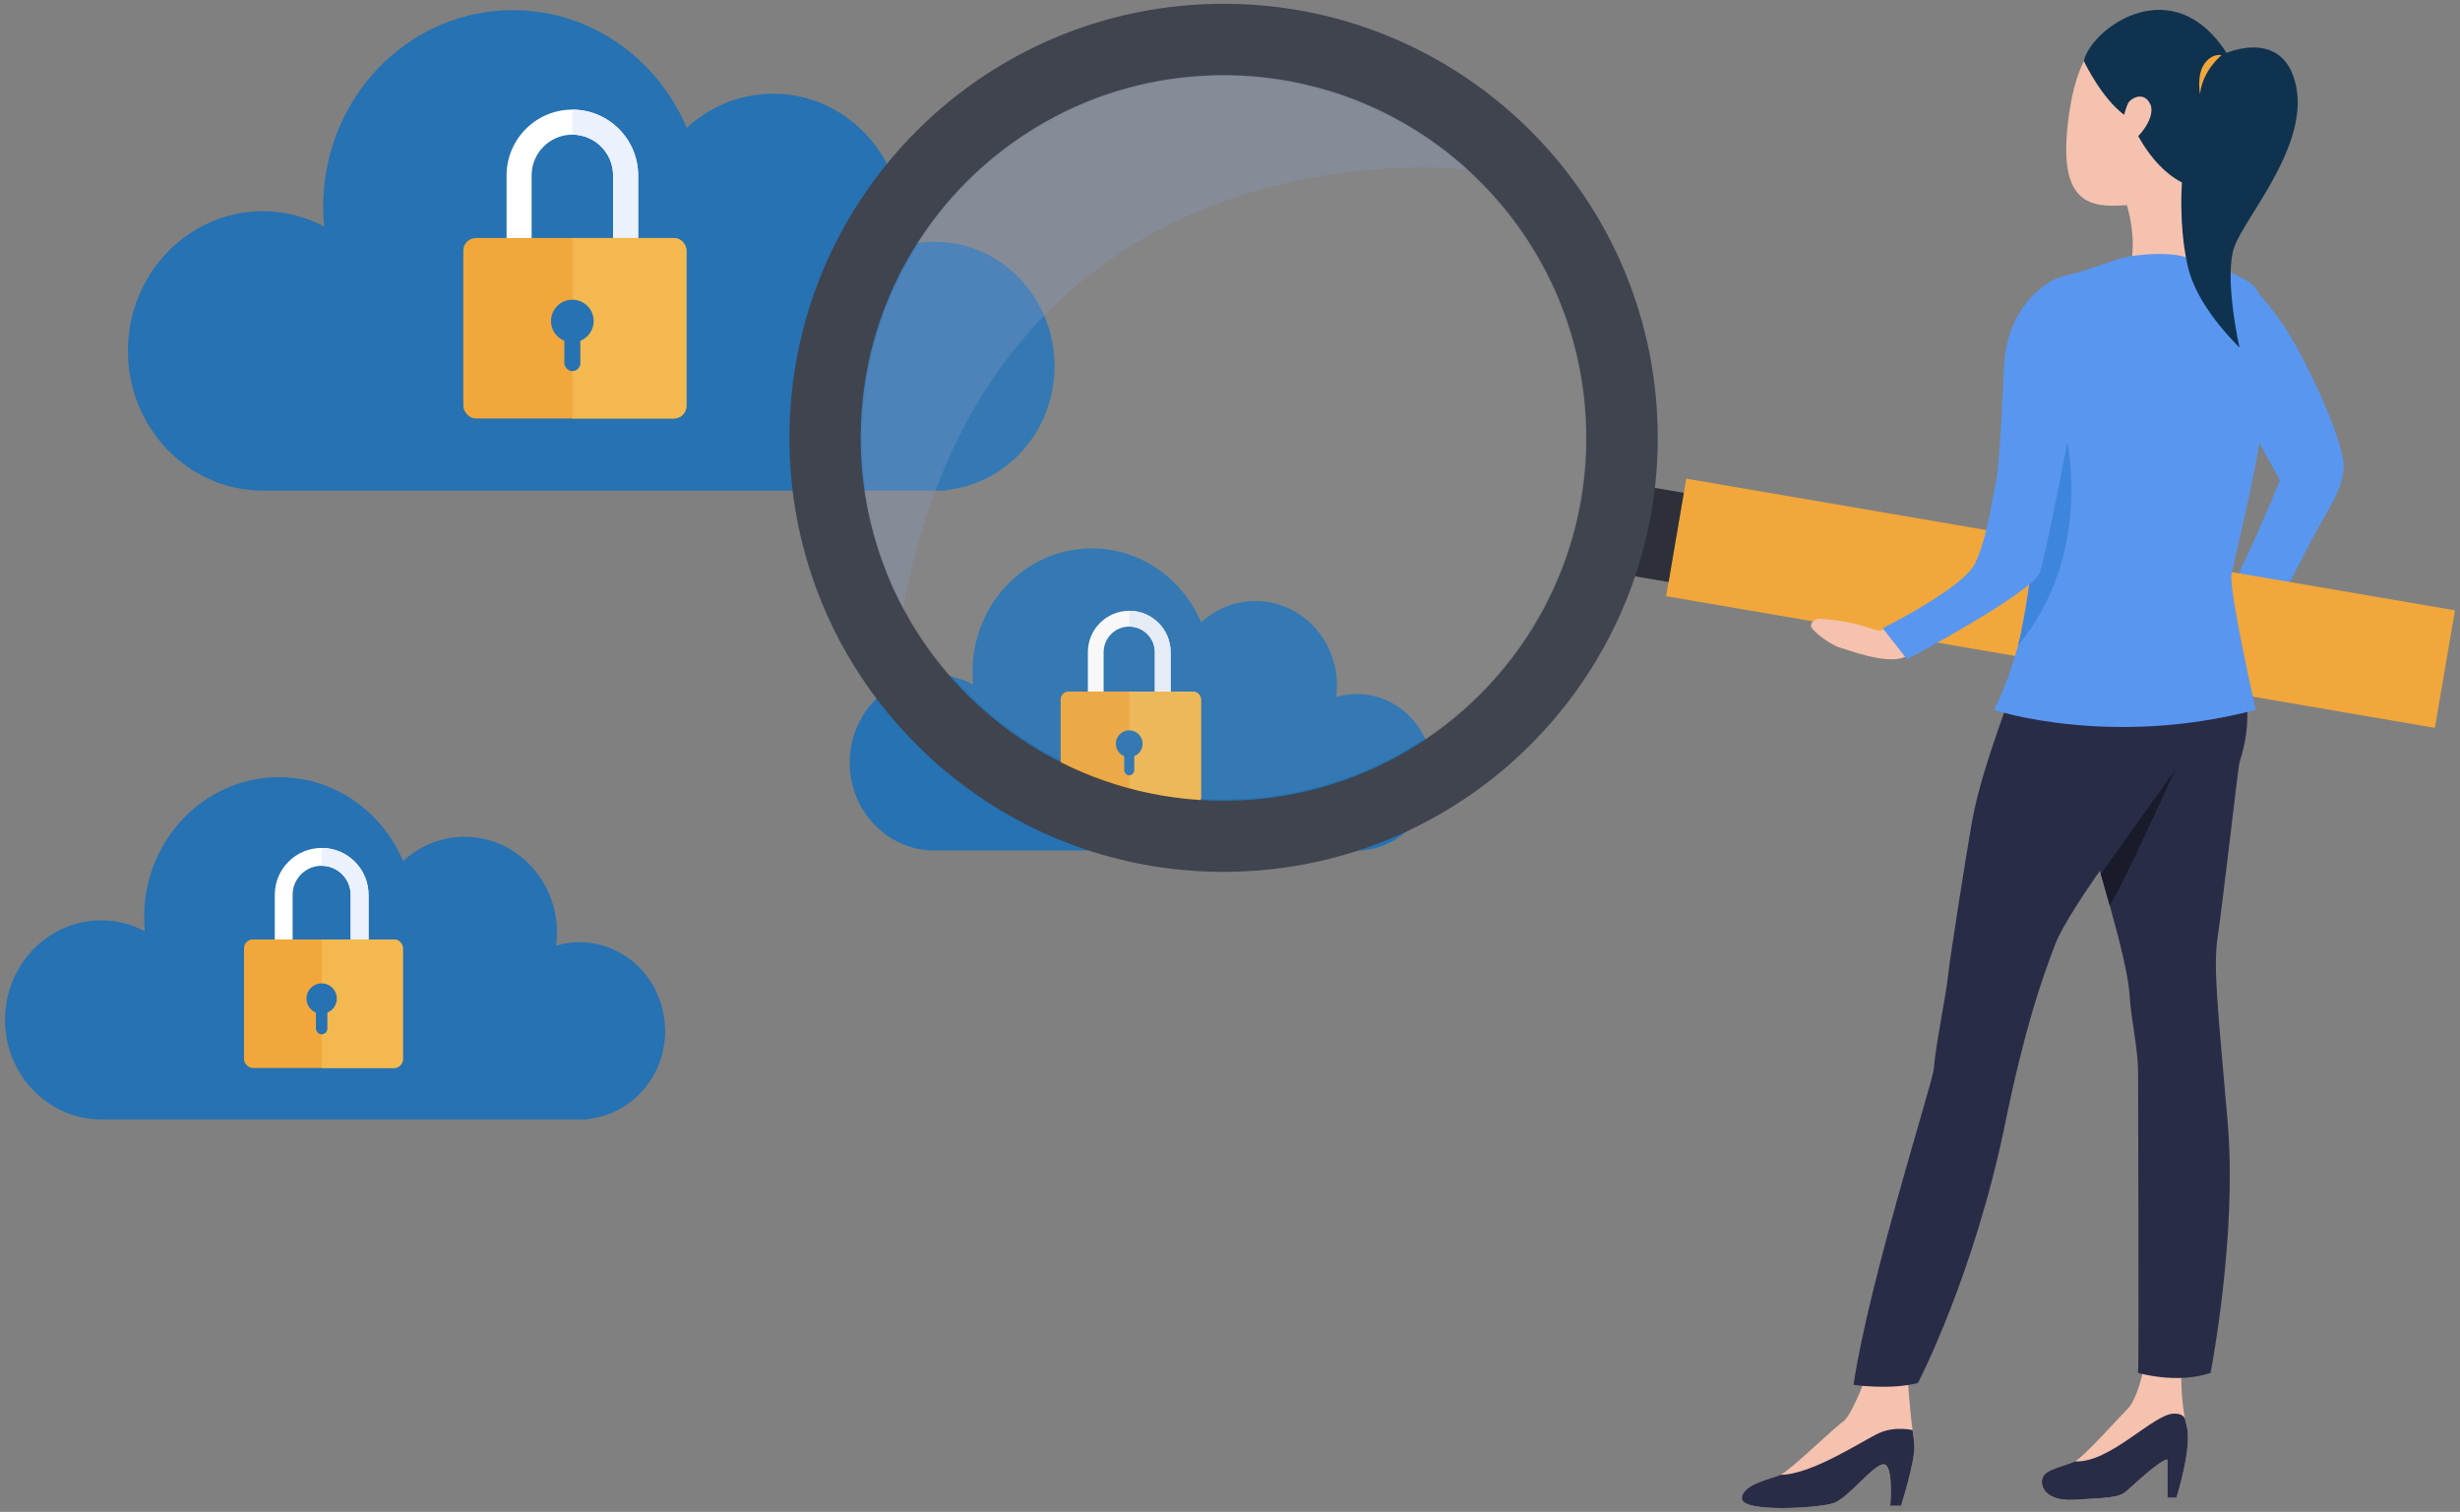 <?xml version="1.0" encoding="UTF-8"?><svg width="488" height="300" xmlns="http://www.w3.org/2000/svg" viewBox="0 0 488 300"><rect x="0" y="0" width="488" height="300" fill="#808080" stroke="none"/><defs><style>.cls-1{fill:#191b2b;}.cls-1,.cls-2,.cls-3,.cls-4,.cls-5,.cls-6,.cls-7,.cls-8,.cls-9,.cls-10,.cls-11,.cls-12,.cls-13,.cls-14,.cls-15{stroke-width:0px;}.cls-2{fill:#f4c2ae;}.cls-3{fill:#2672b2;}.cls-4{fill:#869ac2;opacity:.3;}.cls-5{fill:#2d3038;}.cls-6{fill:#0f324f;}.cls-7{fill:#3e86dd;}.cls-8{fill:#f1a73b;}.cls-9{fill:#f3b850;}.cls-10{fill:#ebf2fd;}.cls-11{fill:#3f444f;}.cls-12{fill:#b8b8b8;opacity:.1;}.cls-13{fill:#5996ef;}.cls-14{fill:#fff;}.cls-15{fill:#292c47;}</style></defs><path class="cls-3" d="M209.19,72.67c0,12.81-9.43,23.34-21.49,24.56v.12H52.15c-14.78,0-26.77-12.41-26.77-27.72s11.99-27.72,26.77-27.72c.16,0,.32,0,.47,0h0c4.21.08,8.16,1.18,11.69,3.04-.13-1.31-.19-2.63-.19-3.97,0-1.09.04-2.18.13-3.25,1.59-20,17.77-35.72,37.5-35.72.8,0,1.58.03,2.36.08h0c14.4.92,26.61,10.24,32.12,23.28,3.77-3.47,8.52-5.84,13.78-6.54,1.09-.15,2.2-.23,3.33-.23,2.41,0,4.74.34,6.95.98h0c10.85,3.14,18.81,13.45,18.81,25.69,0,1.24-.11,2.45-.27,3.65,2.08-.61,4.26-.96,6.52-.96,13.17,0,23.84,11.05,23.84,24.69Z"/><path class="cls-14" d="M126.59,60.41h-4.97v-25.61c0-4.46-3.63-8.08-8.08-8.08s-8.08,3.63-8.08,8.08v25.61h-4.97v-25.61c0-7.2,5.86-13.05,13.05-13.05s13.05,5.86,13.05,13.05v25.61Z"/><path class="cls-10" d="M121.62,34.8v25.61h4.97v-25.61c0-7.2-5.86-13.05-13.05-13.05v4.97c4.46,0,8.08,3.63,8.08,8.08Z"/><rect class="cls-8" x="91.91" y="47.23" width="44.26" height="35.81" rx="2.49" ry="2.49"/><path class="cls-9" d="M133.68,47.23h-20.14v35.81h20.14c1.37,0,2.49-1.11,2.49-2.49v-30.83c0-1.37-1.11-2.49-2.49-2.49Z"/><circle class="cls-3" cx="113.54" cy="63.7" r="4.23"/><rect class="cls-3" x="111.95" y="64.09" width="3.18" height="9.55" rx="1.59" ry="1.59"/><path class="cls-3" d="M284.17,153.23c0,8.06-5.93,14.68-13.52,15.45v.08h-85.25c-9.3,0-16.84-7.8-16.84-17.43s7.54-17.43,16.84-17.43c.1,0,.2,0,.3,0h0c2.65.05,5.13.74,7.35,1.91-.08-.82-.12-1.65-.12-2.5,0-.69.03-1.37.08-2.04,1-12.58,11.18-22.46,23.58-22.46.5,0,1,.02,1.49.05h0c9.06.58,16.73,6.44,20.2,14.64,2.37-2.19,5.36-3.67,8.66-4.11.69-.09,1.38-.14,2.09-.14,1.52,0,2.98.21,4.37.62h0c6.82,1.97,11.83,8.46,11.83,16.15,0,.78-.07,1.54-.17,2.3,1.31-.39,2.68-.6,4.1-.6,8.28,0,14.99,6.95,14.99,15.52Z"/><path class="cls-14" d="M232.22,145.52h-3.13v-16.11c0-2.8-2.28-5.08-5.08-5.08s-5.08,2.28-5.08,5.08v16.11h-3.13v-16.11c0-4.53,3.68-8.21,8.21-8.21s8.21,3.68,8.21,8.21v16.11Z"/><path class="cls-10" d="M229.1,129.41v16.11h3.13v-16.11c0-4.53-3.68-8.21-8.21-8.21v3.13c2.8,0,5.08,2.28,5.08,5.08Z"/><rect class="cls-8" x="210.41" y="137.23" width="27.84" height="22.52" rx="1.56" ry="1.56"/><path class="cls-9" d="M236.68,137.23h-12.67v22.52h12.67c.86,0,1.56-.7,1.56-1.56v-19.39c0-.86-.7-1.56-1.56-1.56Z"/><circle class="cls-3" cx="224.01" cy="147.58" r="2.66"/><rect class="cls-3" x="223.01" y="147.84" width="2" height="6" rx="1" ry="1"/><path class="cls-3" d="M131.95,204.53c0,9.13-6.72,16.63-15.31,17.5v.09H20.07c-10.53,0-19.07-8.84-19.07-19.75s8.54-19.75,19.07-19.75c.11,0,.23,0,.34,0h0c3,.05,5.82.84,8.33,2.17-.09-.93-.14-1.87-.14-2.83,0-.78.03-1.55.09-2.31,1.13-14.25,12.66-25.44,26.71-25.44.57,0,1.13.02,1.68.06h0c10.26.66,18.95,7.3,22.88,16.59,2.69-2.48,6.07-4.16,9.81-4.66.78-.11,1.57-.16,2.37-.16,1.72,0,3.38.24,4.95.7h0c7.73,2.24,13.4,9.58,13.4,18.3,0,.89-.08,1.75-.19,2.6,1.48-.44,3.03-.68,4.65-.68,9.38,0,16.98,7.87,16.98,17.59Z"/><path class="cls-14" d="M73.11,195.8h-3.54v-18.25c0-3.17-2.58-5.76-5.76-5.76s-5.76,2.58-5.76,5.76v18.25h-3.54v-18.25c0-5.13,4.17-9.3,9.3-9.3s9.3,4.17,9.3,9.3v18.25Z"/><path class="cls-10" d="M69.56,177.56v18.25h3.54v-18.25c0-5.13-4.17-9.3-9.3-9.3v3.54c3.17,0,5.76,2.58,5.76,5.76Z"/><rect class="cls-8" x="48.4" y="186.41" width="31.53" height="25.51" rx="1.77" ry="1.77"/><path class="cls-9" d="M78.16,186.41h-14.35v25.51h14.35c.98,0,1.77-.79,1.77-1.77v-21.97c0-.98-.79-1.77-1.77-1.77Z"/><circle class="cls-3" cx="63.81" cy="198.14" r="3.01"/><rect class="cls-3" x="62.67" y="198.43" width="2.27" height="6.8" rx="1.13" ry="1.13"/><path class="cls-13" d="M443.37,79.16s-11.44-25.92,1.83-23.78c0,0,4.52,3.74,9.16,11.35,3.51,5.77,10.82,21.02,10.55,26.18-.27,5.16-3.94,9.01-7.9,17.3,0,0-8.24,15.38-8.59,17.24l-8.71-4.52s7.38-14.71,12.58-27.64l-8.92-16.12Z"/><rect class="cls-8" x="331.4" y="107.88" width="154.72" height="23.66" transform="translate(26.08 -67.3) rotate(9.72)"/><rect class="cls-5" x="325.13" y="97.04" width="7.43" height="17.96" transform="translate(22.46 -53.68) rotate(9.66)"/><path class="cls-2" d="M377.13,298.79h-2.16s.72-8.15-1.28-8.23c-2-.08-6.95,6.63-9.91,7.68-2.96,1.04-18.15,1.92-18.23-.88-.08-2.8,5.83-3.92,7.67-4.72,1.84-.8,10.79-9.51,12.39-10.55,1.6-1.04,4.33-8.27,4.33-8.27l8.48-.38s.48,6.75.99,10.33c.19,1.32.33,2.53.35,3.35.08,3.04-2.64,11.67-2.64,11.67Z"/><path class="cls-2" d="M431.76,297.18h-1.8v-7.59c-1.5.13-6.54,4.89-8.1,6.27-1.56,1.38-3.7,1.32-10.26,1.73-6.57.42-7.18-3.51-6.15-4.85,1.04-1.34,4.4-1.92,6.15-2.76,1.75-.84,8.64-8.61,10.48-10.45,1.84-1.84,2.96-7.11,2.96-7.11l7.67.67s-.05,4.82.83,8.86h0s0,.02,0,.03c.07.34.16.68.25,1.01,1.14,4.2-2.04,14.18-2.04,14.18Z"/><path class="cls-15" d="M403.38,125.14s-2.9,6.86-3.16,8.59c-.26,1.73-7.05,18.15-9.01,29.21-1.18,6.62-4.42,27.36-4.68,30-.45,4.51-2.58,14.47-2.9,19.08-.18,2.58-12.87,42.12-15.94,62.77,0,0,7.3,1.08,12.78-.37,0,0,11.14-21.34,17.33-51.61,3.73-18.23,7.02-27.95,9.91-35.46,2.89-7.51,19.23-28.77,20.94-31.16,1.71-2.39,12.4-15.59,2.27-29.89-10.12-14.3-27.53-1.16-27.53-1.16Z"/><path class="cls-15" d="M439.93,185.89c-.93,6.16.05,14.25,1.98,36.76,1.94,22.51-3.39,49.77-3.39,49.77-6.68,2.29-14.38,0-14.38,0,.18-1.58,0-54.88,0-59.63s-1.36-10.14-1.71-15.59c-.24-3.71-1.97-10.56-3.91-17.56-.58-2.09-1.18-4.2-1.77-6.24h0c-.33-1.15-.65-2.27-.97-3.36-2.74-9.5-6.42-46.17-6.42-46.17,0,0,20.41-16.44,30.35-.96,9.94,15.48,4.84,26.73,4.49,28.67-.35,1.94-3.34,28.14-4.27,34.3Z"/><path class="cls-1" d="M431.46,152.81c-.16.35-10.33,22.93-12.95,26.84-.58-2.09-1.18-4.2-1.77-6.24h0s14.38-20.11,14.72-20.6Z"/><path class="cls-15" d="M431.76,297.18h-1.8v-7.59c-1.5.13-6.54,4.89-8.1,6.27-1.56,1.38-3.7,1.32-10.26,1.73-6.57.42-7.18-3.51-6.15-4.85,1.04-1.34,4.4-1.92,6.15-2.76,7.02.38,15.6-9.5,19.71-9.48,2.19.01,2.17,1.22,2.23,1.45h0s0,.02,0,.03c.07.34.16.68.25,1.01,1.14,4.2-2.04,14.18-2.04,14.18Z"/><path class="cls-15" d="M377.13,298.79h-2.16s.72-8.15-1.28-8.23c-2-.08-6.95,6.63-9.91,7.68-2.96,1.04-18.15,1.92-18.23-.88-.08-2.8,5.83-3.92,7.67-4.72,6.26-.01,16.45-6.91,19.61-8.31,3.16-1.4,6.58-.56,6.58-.56.19,1.32.33,2.53.35,3.35.08,3.04-2.64,11.67-2.64,11.67Z"/><path class="cls-2" d="M421.4,39.04s3.26,8.62.72,15.28c0,0,11.94-.78,12.4-2.17.45-1.39-.48-14.31,1.16-18.12,1.64-3.82-14.28,5.01-14.28,5.01Z"/><path class="cls-13" d="M420.25,51.41s-7.06,2.51-10.25,3.21c-3.19.7-9.86,3.86-9.32,15.76.54,11.9,2.53,22.22,3.26,27.33.72,5.11.27,18.13-.9,24.45,0,0,16.92,4.28,36.82,0,0,0-3.53-10.78-3.44-13.57.09-2.79,11.76-25.75,12.3-29.37.54-3.63,2.9-19.61-2.44-23.15-5.34-3.53-9.68-3.07-11.94-4.65-2.26-1.58-10.79-1.13-14.09,0Z"/><path class="cls-13" d="M447.48,140.84c-28.91,7.67-51.91.03-51.91.03,2.1-4.31,3.64-8.61,4.76-12.78h0c.79-2.95,1.37-5.82,1.78-8.58h0c2.35-15.75-.71-27.81-.71-27.81,3.34-27.46,44.89-35.66,48.21-26.95,3.33,8.7-6.45,46.11-6.94,49.32-.5,3.21,4.81,26.77,4.81,26.77Z"/><path class="cls-2" d="M431.81,4.47c-4.8-1.65-17.78-3.4-21.1,16.52-3.32,19.92,3.92,20.26,11.36,19.7,7.44-.57,19.08-14.01,19.97-18.1.89-4.09,3.48-13.42-10.22-18.12Z"/><path class="cls-6" d="M413.39,12.12s3.96,8.48,9.16,11.44c0,0,3.26,9.01,10.31,12.66,0,0,18.72-12.4,7.86-27.14-10.86-14.74-26.11-3-27.33,3.04Z"/><path class="cls-2" d="M422.09,20.61c.42-1.04,3.23-2.72,4.49.12,1.26,2.84-3.26,7.85-4.5,7.58-1.24-.27-1.59-3.77.01-7.7Z"/><path class="cls-6" d="M440.08,11.35c.41-.64,12.81-6.38,15.38,5.61,2.58,11.99-9.98,25.93-12.19,31.93-2.2,6,.99,20.05.99,20.05,0,0-7.56-7.14-9.85-14.62-2.51-8.21-3.35-28.92,5.65-42.97Z"/><path class="cls-8" d="M440.71,10.94s-3.79,3-4.28,7.74c0,0-.71-3.69.82-5.95,1.53-2.26,3.47-1.79,3.47-1.79Z"/><path class="cls-7" d="M400.33,128.09c.79-2.94,1.82-9.38,2.23-12.14h0s1.74-1.3,2.1-2.42c.62-1.94,5.43-25.74,5.43-25.74,0,0,5.06,22.36-9.76,40.31Z"/><path class="cls-2" d="M379.53,122.31s-5.17,2.4-6.37,2.77c-1.21.37-3.53-1.68-12.09-2.31-.75-.06-2.07.62-1.76,1.61.31.99,4.04,3.69,5.63,4.11,1.59.41,9.12,3.4,12.78,1.93,3.67-1.47,6.16-6.13,6.16-6.13l-4.35-1.98Z"/><path class="cls-13" d="M408.01,55.26s-9.9,3.92-10.48,17.68c-.59,13.76-1.12,20.94-1.66,23.06-.54,2.12-1.56,10.66-4.06,15.79-2.42,4.98-18.34,12.86-18.34,12.86l4.84,6.16s25-13.24,26.35-17.29c1.34-4.06,6.87-32.29,7.31-37.05.36-3.84,5.41-20.93-3.96-21.21Z"/><path class="cls-11" d="M314.6,90.8c-.01.37-.04.74-.06,1.11h14.17c.03-.37.04-.74.05-1.11h-14.15ZM156.6,86.88c0,.43,0,.85.01,1.28.03,1.79.1,3.57.25,5.34.37,5.03,1.18,9.95,2.4,14.71,3.88,15.25,11.83,28.87,22.63,39.61.42.43.84.84,1.26,1.25,1.69,1.63,3.46,3.19,5.29,4.66,14.81,12.06,33.71,19.27,54.29,19.27.34,0,.69,0,1.03-.01,15.61-.18,30.24-4.52,42.8-11.97,5.7-3.38,10.98-7.39,15.74-11.96,9.92-9.52,17.58-21.38,22.07-34.71.67-2.02,1.28-4.07,1.82-6.15.94-3.71,1.65-7.52,2.1-11.4h0c.09-.84.18-1.66.24-2.5.08-.8.14-1.6.18-2.41.03-.37.04-.74.05-1.11.04-.81.06-1.61.08-2.43.01-.5.01-.99.01-1.49,0-43.11-31.67-78.82-73.03-85.12-.8-.13-1.6-.24-2.41-.34-.89-.1-1.78-.2-2.67-.28-.8-.08-1.61-.14-2.41-.19-1.86-.13-3.72-.18-5.59-.18-1.59,0-3.16.04-4.73.13-2.68.14-5.32.42-7.94.8-24.97,3.67-46.45,18.07-59.61,38.36-2.63,4.04-4.93,8.32-6.86,12.81-.13.28-.24.57-.36.85-.13.27-.23.55-.33.81-.66,1.59-1.26,3.2-1.8,4.83-1.42,4.22-2.53,8.59-3.28,13.07-.22,1.18-.38,2.38-.55,3.58-.01.2-.04.41-.06.62-.01.01-.01.02-.01.05-.01.1-.03.2-.03.31-.03.11-.04.23-.05.36v.09c-.01.05-.03.11-.03.18-.01.09-.03.18-.03.27-.03.22-.05.43-.06.65-.13,1.32-.23,2.66-.29,3.99-.01.18-.03.37-.03.55-.01.29-.03.58-.04.88-.04.98-.05,1.96-.05,2.95ZM175.9,113.68l-.33-.84c-.24-.62-.47-1.25-.7-1.88l-.52-1.52c-.13-.38-.25-.76-.37-1.14-.01-.03-.01-.05-.03-.08-.03-.08-.05-.14-.06-.22-.2-.64-.38-1.28-.56-1.93l-.2-.75c-.19-.69-.36-1.38-.52-2.08-.01-.06-.04-.14-.05-.22-.14-.65-.28-1.3-.41-1.94-.06-.27-.11-.53-.17-.8-.15-.81-.29-1.64-.42-2.46-.23-1.45-.39-2.91-.53-4.38-.05-.5-.09-1-.13-1.51,0,0,.01,0,0-.01,0-.17-.01-.32-.03-.48-.04-.69-.08-1.37-.1-2.06v-.2c-.01-.15-.01-.32-.01-.48-.01-.6-.03-1.19-.03-1.79,0-.56,0-1.12.03-1.66.04-2.24.19-4.43.46-6.61.01-.23.04-.46.08-.69,0-.01,0-.03.01-.04-.01-.01,0-.01,0-.01-.01-.01-.01-.03,0-.04,0-.05,0-.1.01-.14v-.03s0-.04.01-.05c1.37-10.74,5.12-20.72,10.69-29.44,6.5-10.18,15.5-18.61,26.12-24.43,2.81-1.55,5.73-2.91,8.74-4.07.95-.37,1.93-.72,2.91-1.04,5.45-1.84,11.21-3.04,17.16-3.49,1.91-.16,3.82-.24,5.77-.24.58,0,1.16,0,1.74.03.67.01,1.33.04,2.01.06.48.03.97.06,1.45.1.14,0,.27.01.39.03.8.05,1.61.13,2.41.22.2.03.41.05.61.08.32.04.65.08.97.13.37.04.72.09,1.09.15.81.11,1.61.25,2.41.39.08.01.15.03.22.04.62.11,1.25.24,1.87.38.04.01.08.01.11.03.25.05.52.11.78.18.58.13,1.16.27,1.73.42.25.05.51.11.75.19.66.18,1.32.36,1.98.56.63.18,1.26.38,1.88.58.29.09.58.19.86.29,1.24.42,2.48.88,3.68,1.37.33.13.66.27.99.41.51.22,1,.43,1.51.66.41.18.81.36,1.21.56.6.27,1.18.56,1.77.85.66.33,1.31.67,1.94,1.03.74.39,1.45.8,2.16,1.22,1.47.86,2.9,1.78,4.29,2.74.6.41,1.18.83,1.77,1.27.74.52,1.45,1.07,2.15,1.63.62.5,1.24,1,1.85,1.52.64.53,1.25,1.07,1.86,1.63,14.46,13.16,23.53,32.14,23.53,53.23,0,.5,0,.99-.01,1.49-.01.81-.04,1.61-.09,2.43-.01.37-.04.74-.06,1.11-.06.81-.13,1.61-.22,2.41-.23,2.29-.57,4.54-1.02,6.76-.48,2.43-1.09,4.82-1.82,7.14-.57,1.85-1.22,3.68-1.94,5.46-4.83,12.06-12.83,22.5-22.98,30.3-2.41,1.85-4.94,3.56-7.57,5.09-10.37,6.06-22.39,9.6-35.23,9.78-.34.01-.69.01-1.03.01-13.23,0-25.63-3.57-36.27-9.8-11.54-6.73-21.03-16.59-27.32-28.42-.32-.61-.64-1.22-.94-1.83l-.56-1.17c-.23-.46-.43-.91-.65-1.38l-.2-.46c-.18-.41-.36-.81-.52-1.23l-.37-.9Z"/><circle class="cls-12" cx="242.73" cy="86.89" r="71.73" transform="translate(59.27 268.02) rotate(-64.33)"/><path class="cls-4" d="M291.17,33.64s-93.41-11.58-112.03,87.01h0c-5.36-10.07-8.39-21.56-8.39-33.77,0-39.75,32.23-71.98,71.98-71.98,18.66,0,35.65,7.1,48.44,18.74Z"/></svg>